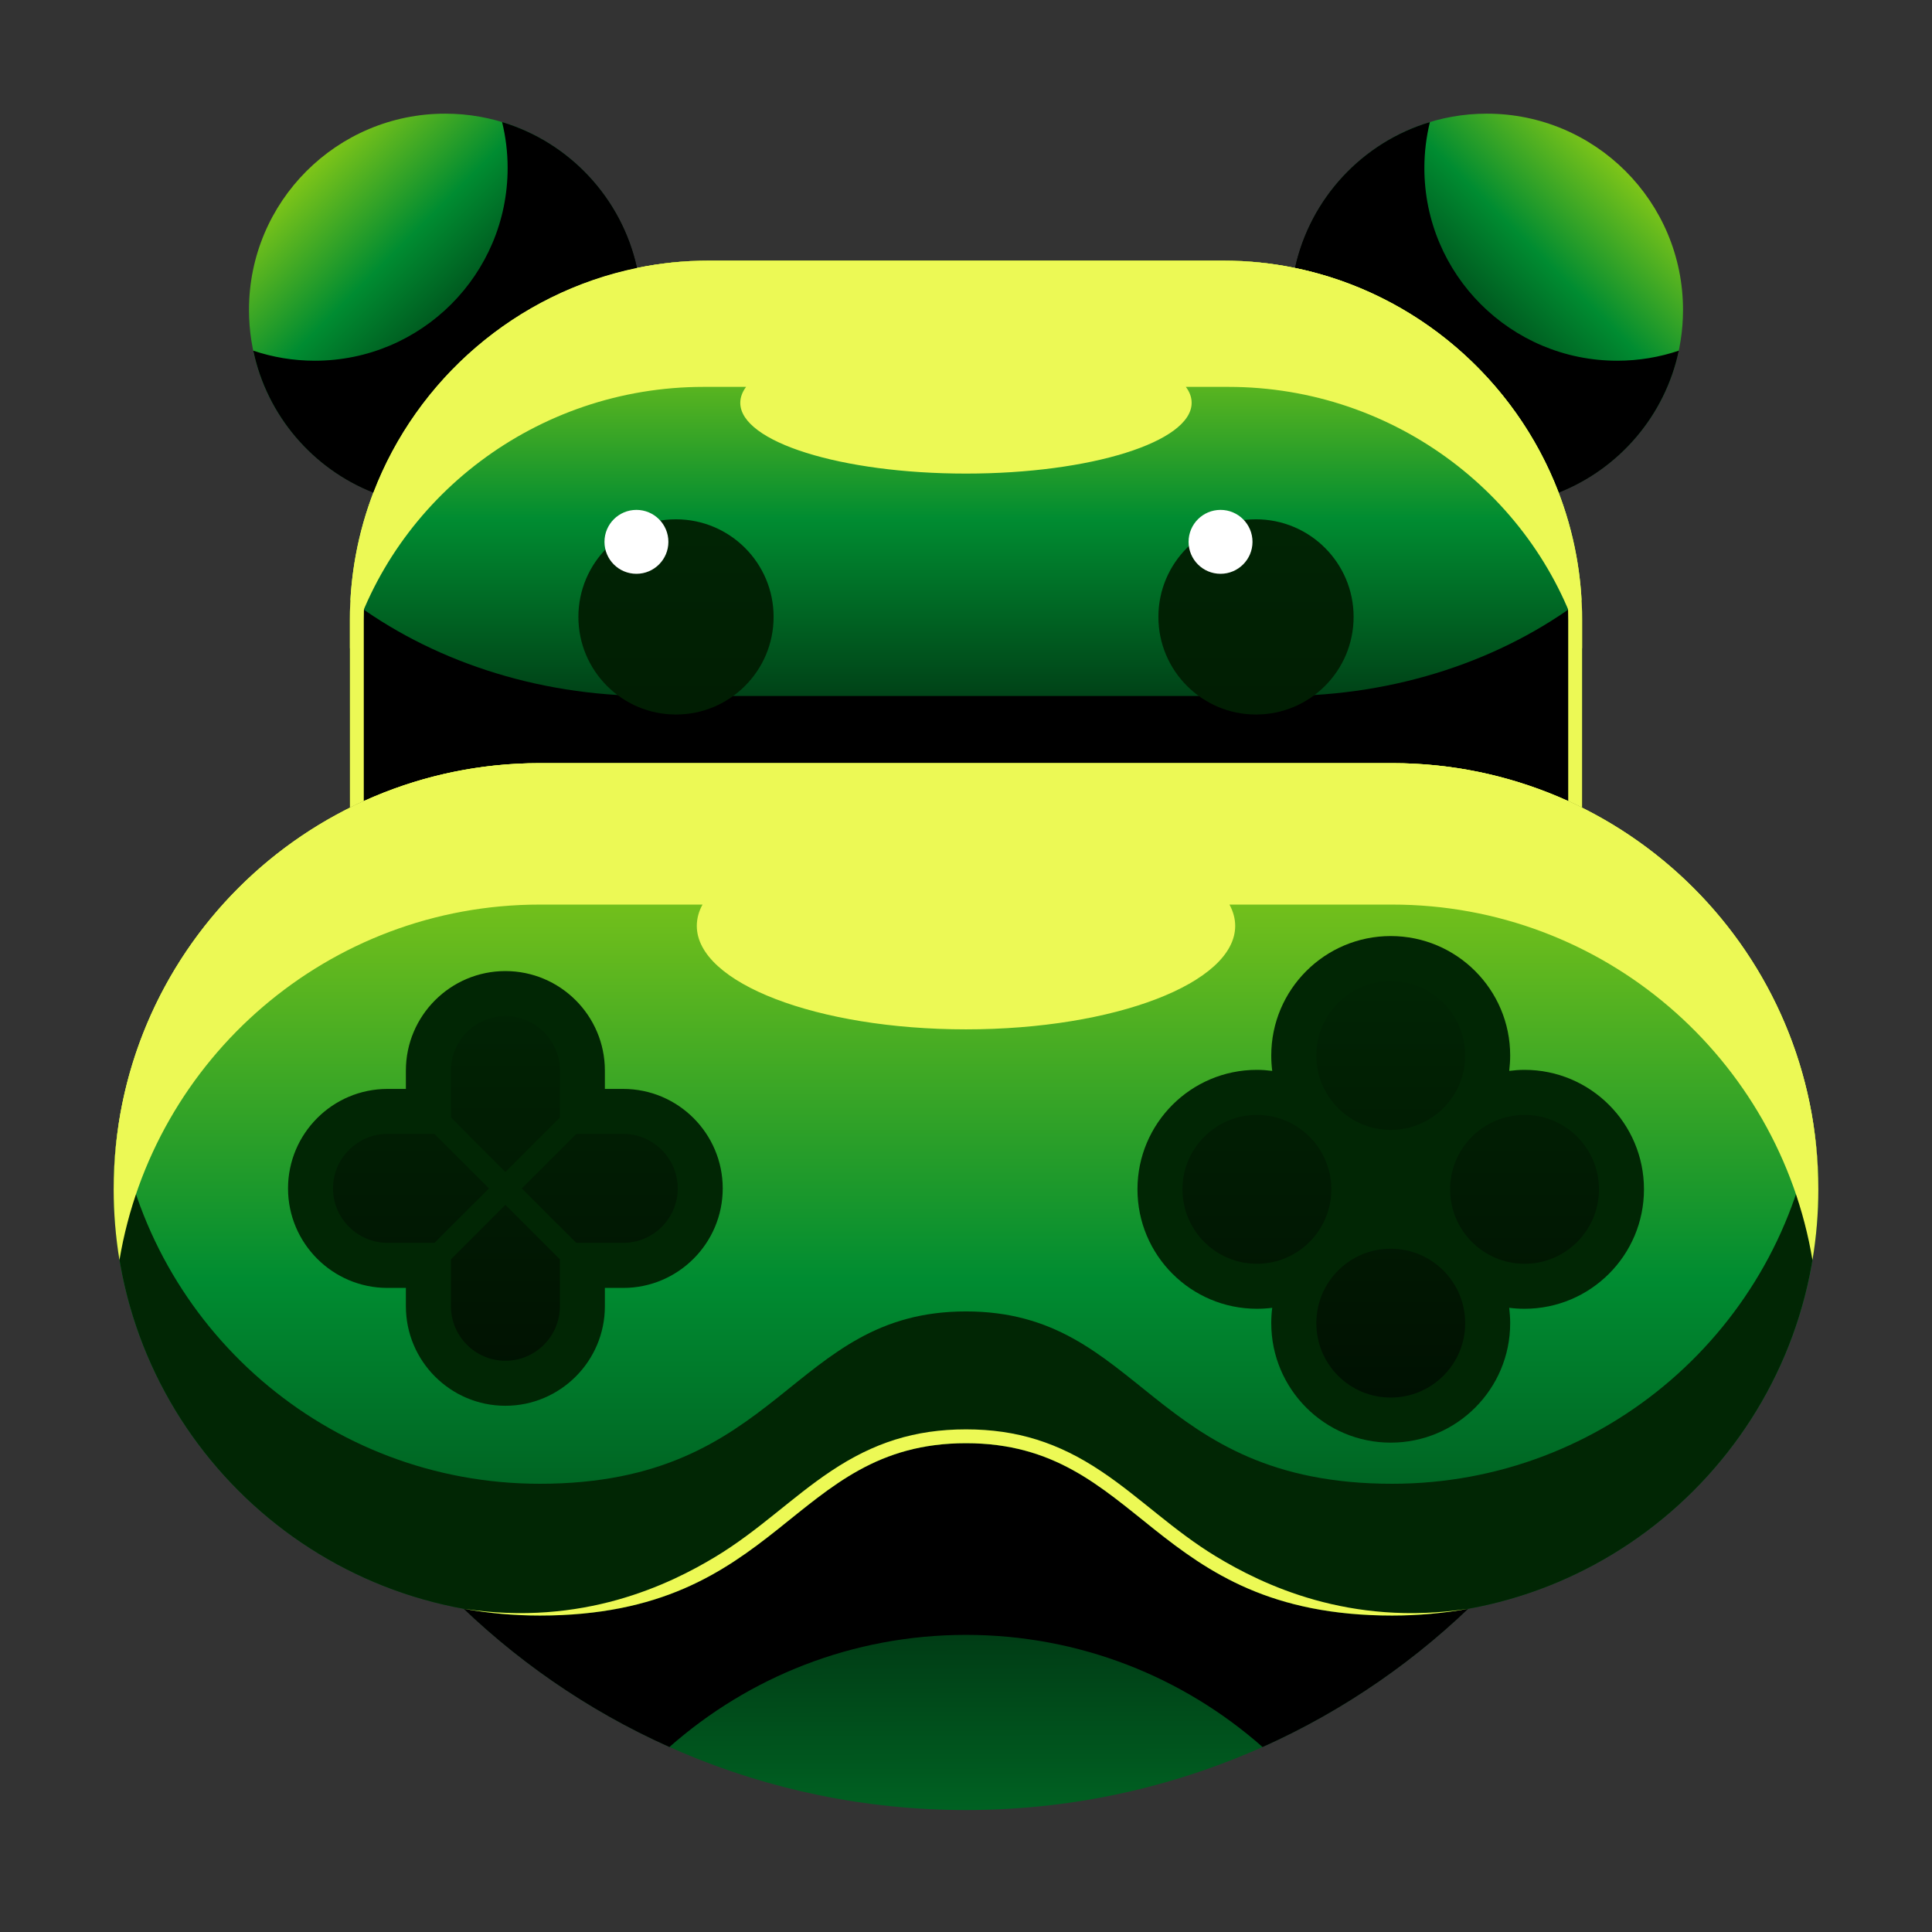 <svg width="24" height="24" viewBox="0 0 24 24" fill="none" xmlns="http://www.w3.org/2000/svg">
<rect x="0" y="0" width="24" height="24" fill="#333333" stroke="none"/>
<path d="M12 22.485C9.496 22.485 7.23 21.466 5.593 19.82C5.605 19.82 5.617 19.82 5.629 19.82C9.25 19.82 9.834 17.244 12 17.244C14.166 17.244 14.749 19.82 18.371 19.82C18.383 19.82 18.394 19.82 18.406 19.82C16.77 21.466 14.504 22.485 12 22.485Z" fill="url(#paint0_linear_1_10)"/>
<path d="M18.469 1.412C17.302 1.412 16.326 2.233 16.087 3.329C17.59 3.639 18.823 4.711 19.362 6.119C20.267 5.763 20.907 4.881 20.907 3.85C20.907 2.503 19.816 1.412 18.469 1.412Z" fill="url(#paint1_linear_1_10)"/>
<path d="M17.763 1.516C17.718 1.699 17.694 1.89 17.694 2.087C17.694 3.409 18.766 4.481 20.089 4.481C20.357 4.481 20.614 4.437 20.855 4.356C20.684 5.163 20.114 5.823 19.362 6.119C18.823 4.711 17.59 3.639 16.087 3.329C16.276 2.463 16.924 1.769 17.763 1.516Z" fill="black"/>
<path d="M8.316 21.702C7.294 21.245 6.372 20.603 5.593 19.82C5.605 19.82 5.617 19.82 5.629 19.82C9.25 19.82 9.834 17.244 12 17.244C14.166 17.244 14.749 19.82 18.371 19.82C18.383 19.82 18.394 19.82 18.406 19.82C17.627 20.603 16.706 21.245 15.684 21.702C14.702 20.835 13.412 20.309 12 20.309C10.587 20.309 9.298 20.835 8.316 21.702Z" fill="black"/>
<path d="M8.813 3.237H15.187C17.644 3.237 19.654 5.247 19.654 7.704V10.198C19.127 10.047 18.569 9.965 17.992 9.965H6.007C5.431 9.965 4.873 10.047 4.346 10.198V7.704C4.346 5.247 6.356 3.237 8.813 3.237Z" fill="url(#paint2_linear_1_10)"/>
<path d="M8.813 3.237H15.187C17.644 3.237 19.654 5.247 19.654 7.704V8.058C19.11 6.187 17.341 4.806 15.259 4.806H14.731C14.779 4.869 14.803 4.936 14.803 5.004C14.803 5.49 13.548 5.883 12 5.883C10.451 5.883 9.196 5.49 9.196 5.004C9.196 4.936 9.221 4.869 9.268 4.806H8.741C6.659 4.806 4.89 6.187 4.346 8.058V7.704C4.346 5.247 6.356 3.237 8.813 3.237Z" fill="#ECF955"/>
<path d="M19.647 7.453C19.651 7.536 19.654 7.62 19.654 7.704V10.198C19.127 10.047 18.569 9.965 17.992 9.965H6.007C5.431 9.965 4.873 10.047 4.346 10.198V7.704C4.346 7.62 4.348 7.536 4.353 7.453C5.334 8.192 6.645 8.646 8.08 8.646H15.92C17.355 8.646 18.666 8.192 19.647 7.453Z" fill="black"/>
<path d="M8.397 8.876C9.067 8.876 9.61 8.333 9.61 7.663C9.61 6.994 9.067 6.451 8.397 6.451C7.728 6.451 7.185 6.994 7.185 7.663C7.185 8.333 7.728 8.876 8.397 8.876Z" fill="url(#paint3_linear_1_10)"/>
<path d="M15.602 8.876C16.272 8.876 16.815 8.333 16.815 7.663C16.815 6.994 16.272 6.451 15.602 6.451C14.933 6.451 14.39 6.994 14.39 7.663C14.39 8.333 14.933 8.876 15.602 8.876Z" fill="url(#paint4_linear_1_10)"/>
<path d="M6.706 9.48C3.782 9.48 1.412 11.85 1.412 14.774C1.412 17.698 3.782 20.069 6.706 20.069C9.715 20.069 9.81 17.928 12 17.928C14.19 17.928 14.285 20.069 17.294 20.069C20.218 20.069 22.588 17.698 22.588 14.774C22.588 11.85 20.218 9.48 17.294 9.48C12.123 9.48 11.876 9.48 6.706 9.48Z" fill="url(#paint5_linear_1_10)"/>
<path d="M1.474 13.956C1.433 14.223 1.412 14.496 1.412 14.774C1.412 17.698 3.782 20.069 6.706 20.069C9.715 20.069 9.81 17.928 12 17.928C14.19 17.928 14.285 20.069 17.294 20.069C20.218 20.069 22.588 17.698 22.588 14.774C22.588 14.496 22.567 14.223 22.525 13.956C22.132 16.491 19.94 18.432 17.294 18.432C14.285 18.432 14.19 16.291 12 16.291C9.81 16.291 9.715 18.432 6.706 18.432C4.06 18.432 1.868 16.491 1.474 13.956Z" fill="#012604"/>
<path d="M6.706 9.48C3.782 9.48 1.412 11.85 1.412 14.774C1.412 15.074 1.437 15.367 1.484 15.653C1.903 13.147 4.081 11.237 6.706 11.237H8.727C8.68 11.322 8.656 11.411 8.656 11.502C8.656 12.212 10.153 12.787 12 12.787C13.847 12.787 15.344 12.212 15.344 11.502C15.344 11.411 15.319 11.322 15.273 11.237H17.294C19.919 11.237 22.097 13.147 22.515 15.653C22.563 15.367 22.588 15.074 22.588 14.774C22.588 11.85 20.218 9.48 17.294 9.48C12.123 9.48 11.876 9.48 6.706 9.48Z" fill="#ECF955"/>
<path d="M15.804 16.246C15.742 16.254 15.678 16.258 15.614 16.258C14.794 16.258 14.13 15.593 14.13 14.774C14.13 13.955 14.794 13.29 15.614 13.29C15.678 13.29 15.742 13.295 15.804 13.303C15.796 13.24 15.792 13.177 15.792 13.112C15.792 12.293 16.457 11.628 17.276 11.628C18.095 11.628 18.76 12.293 18.76 13.112C18.76 13.177 18.755 13.24 18.748 13.303C18.81 13.295 18.874 13.29 18.938 13.29C19.758 13.29 20.422 13.955 20.422 14.774C20.422 15.593 19.758 16.258 18.938 16.258C18.874 16.258 18.81 16.254 18.748 16.246C18.755 16.308 18.76 16.372 18.76 16.437C18.76 17.256 18.095 17.921 17.276 17.921C16.457 17.921 15.792 17.256 15.792 16.437C15.792 16.372 15.796 16.308 15.804 16.246ZM7.514 13.527H7.742C8.424 13.527 8.978 14.082 8.978 14.763C8.978 15.444 8.424 15.999 7.742 15.999H7.514V16.227C7.514 16.909 6.959 17.463 6.278 17.463C5.597 17.463 5.042 16.909 5.042 16.227V15.999H4.813C4.132 15.999 3.578 15.444 3.578 14.763C3.578 14.082 4.132 13.527 4.813 13.527H5.042V13.299C5.042 12.617 5.597 12.063 6.278 12.063C6.959 12.063 7.514 12.617 7.514 13.299V13.527Z" fill="#012604"/>
<path d="M7.159 14.086H7.743C8.115 14.086 8.419 14.39 8.419 14.763C8.419 15.135 8.115 15.439 7.743 15.439H7.159L6.482 14.763L7.159 14.086ZM6.955 15.644V16.227C6.955 16.6 6.651 16.904 6.278 16.904C5.906 16.904 5.602 16.6 5.602 16.227V15.644L6.278 14.967L6.955 15.644ZM5.397 15.439H4.814C4.441 15.439 4.137 15.135 4.137 14.763C4.137 14.39 4.441 14.086 4.814 14.086H5.397L6.074 14.763L5.397 15.439ZM5.602 13.882V13.298C5.602 12.926 5.906 12.622 6.278 12.622C6.651 12.622 6.955 12.926 6.955 13.298V13.882L6.278 14.559L5.602 13.882Z" fill="url(#paint6_linear_1_10)"/>
<path d="M17.276 12.188C17.787 12.188 18.201 12.601 18.201 13.112C18.201 13.622 17.787 14.036 17.276 14.036C16.765 14.036 16.352 13.622 16.352 13.112C16.352 12.601 16.765 12.188 17.276 12.188Z" fill="url(#paint7_linear_1_10)"/>
<path d="M19.863 14.774C19.863 15.285 19.449 15.699 18.939 15.699C18.428 15.699 18.014 15.285 18.014 14.774C18.014 14.264 18.428 13.85 18.939 13.85C19.449 13.85 19.863 14.264 19.863 14.774Z" fill="url(#paint8_linear_1_10)"/>
<path d="M17.276 15.512C17.787 15.512 18.201 15.926 18.201 16.437C18.201 16.947 17.787 17.361 17.276 17.361C16.765 17.361 16.352 16.947 16.352 16.437C16.352 15.926 16.765 15.512 17.276 15.512Z" fill="url(#paint9_linear_1_10)"/>
<path d="M16.538 14.774C16.538 15.285 16.124 15.699 15.613 15.699C15.103 15.699 14.689 15.285 14.689 14.774C14.689 14.264 15.103 13.85 15.613 13.85C16.124 13.85 16.538 14.264 16.538 14.774Z" fill="url(#paint10_linear_1_10)"/>
<path d="M7.906 7.128C8.125 7.128 8.303 6.95 8.303 6.731C8.303 6.512 8.125 6.334 7.906 6.334C7.686 6.334 7.509 6.512 7.509 6.731C7.509 6.95 7.686 7.128 7.906 7.128Z" fill="white"/>
<path d="M15.162 7.128C15.381 7.128 15.559 6.95 15.559 6.731C15.559 6.512 15.381 6.334 15.162 6.334C14.942 6.334 14.765 6.512 14.765 6.731C14.765 6.95 14.942 7.128 15.162 7.128Z" fill="white"/>
<path d="M5.531 1.412C6.698 1.412 7.674 2.233 7.913 3.329C6.41 3.639 5.177 4.711 4.638 6.119C3.733 5.763 3.093 4.881 3.093 3.85C3.093 2.503 4.184 1.412 5.531 1.412Z" fill="url(#paint11_linear_1_10)"/>
<path d="M6.237 1.516C6.282 1.699 6.306 1.89 6.306 2.087C6.306 3.409 5.234 4.481 3.911 4.481C3.643 4.481 3.386 4.437 3.146 4.356C3.316 5.163 3.886 5.823 4.638 6.119C5.177 4.711 6.41 3.639 7.913 3.329C7.724 2.463 7.076 1.769 6.237 1.516Z" fill="black"/>
<path d="M4.519 7.704C4.519 5.343 6.452 3.237 8.813 3.237C8.505 3.237 8.204 3.269 7.912 3.329C6.41 3.639 5.177 4.711 4.638 6.119C4.638 6.119 4.638 6.119 4.638 6.119C4.449 6.612 4.346 7.147 4.346 7.704V10.034C4.403 10.005 4.461 9.978 4.519 9.951V7.704Z" fill="#ECF955"/>
<path d="M15.187 3.237C17.549 3.237 19.481 5.343 19.481 7.704V9.951C19.54 9.978 19.597 10.005 19.654 10.034V7.704C19.654 7.147 19.551 6.612 19.362 6.119C19.362 6.119 19.362 6.119 19.362 6.119C18.823 4.711 17.59 3.639 16.088 3.329C15.796 3.269 15.495 3.237 15.187 3.237Z" fill="#ECF955"/>
<path d="M17.294 9.48C12.123 9.48 11.876 9.48 6.706 9.48C5.926 9.48 5.185 9.649 4.519 9.951C4.46 9.978 4.403 10.005 4.346 10.034C2.606 10.902 1.412 12.698 1.412 14.774C1.412 12.764 2.656 11.024 4.392 10.185C5.099 9.844 5.887 9.652 6.706 9.652C10.235 9.652 13.764 9.652 17.294 9.652C18.113 9.652 18.901 9.844 19.607 10.185C21.343 11.024 22.588 12.764 22.588 14.774C22.588 12.698 21.393 10.902 19.654 10.034C19.597 10.005 19.539 9.978 19.481 9.951C18.814 9.649 18.074 9.48 17.294 9.48Z" fill="#ECF955"/>
<path d="M6.706 20.069C9.715 20.069 9.81 17.928 12 17.928C14.19 17.928 14.285 20.069 17.294 20.069C17.616 20.069 17.932 20.04 18.238 19.985C16.762 20.209 15.682 19.684 15.103 19.333C14.846 19.177 14.61 18.995 14.376 18.807C14.147 18.624 13.92 18.436 13.676 18.274C13.151 17.923 12.634 17.756 12 17.756C11.365 17.756 10.849 17.923 10.324 18.274C10.08 18.436 9.853 18.624 9.624 18.807C9.39 18.995 9.154 19.177 8.897 19.333C8.318 19.684 7.238 20.209 5.761 19.985C6.068 20.04 6.383 20.069 6.706 20.069Z" fill="#ECF955"/>
<defs>
<linearGradient id="paint0_linear_1_10" x1="11.993" y1="16.767" x2="12.031" y2="33.161" gradientUnits="userSpaceOnUse">
<stop/>
<stop offset="0.502" stop-color="#008C31"/>
<stop offset="1" stop-color="#FFFF00"/>
</linearGradient>
<linearGradient id="paint1_linear_1_10" x1="17.245" y1="5.074" x2="21.264" y2="1.055" gradientUnits="userSpaceOnUse">
<stop/>
<stop offset="0.471" stop-color="#008C31"/>
<stop offset="1" stop-color="#FFFF00"/>
</linearGradient>
<linearGradient id="paint2_linear_1_10" x1="12" y1="10.629" x2="12" y2="1.75" gradientUnits="userSpaceOnUse">
<stop/>
<stop offset="0.471" stop-color="#008C31"/>
<stop offset="1" stop-color="#FFFF00"/>
</linearGradient>
<linearGradient id="paint3_linear_1_10" x1="8.397" y1="19.214" x2="8.397" y2="5.9" gradientUnits="userSpaceOnUse">
<stop/>
<stop offset="1" stop-color="#012604"/>
</linearGradient>
<linearGradient id="paint4_linear_1_10" x1="15.602" y1="19.214" x2="15.602" y2="5.9" gradientUnits="userSpaceOnUse">
<stop/>
<stop offset="1" stop-color="#012604"/>
</linearGradient>
<linearGradient id="paint5_linear_1_10" x1="12" y1="25.122" x2="12" y2="5.51" gradientUnits="userSpaceOnUse">
<stop/>
<stop offset="0.471" stop-color="#008C31"/>
<stop offset="1" stop-color="#FFFF00"/>
</linearGradient>
<linearGradient id="paint6_linear_1_10" x1="6.278" y1="21.922" x2="6.278" y2="11.766" gradientUnits="userSpaceOnUse">
<stop/>
<stop offset="1" stop-color="#012604"/>
</linearGradient>
<linearGradient id="paint7_linear_1_10" x1="17.276" y1="21.922" x2="17.276" y2="11.767" gradientUnits="userSpaceOnUse">
<stop/>
<stop offset="1" stop-color="#012604"/>
</linearGradient>
<linearGradient id="paint8_linear_1_10" x1="18.939" y1="21.922" x2="18.939" y2="11.767" gradientUnits="userSpaceOnUse">
<stop/>
<stop offset="1" stop-color="#012604"/>
</linearGradient>
<linearGradient id="paint9_linear_1_10" x1="17.276" y1="21.922" x2="17.276" y2="11.767" gradientUnits="userSpaceOnUse">
<stop/>
<stop offset="1" stop-color="#012604"/>
</linearGradient>
<linearGradient id="paint10_linear_1_10" x1="15.613" y1="21.922" x2="15.613" y2="11.767" gradientUnits="userSpaceOnUse">
<stop/>
<stop offset="1" stop-color="#012604"/>
</linearGradient>
<linearGradient id="paint11_linear_1_10" x1="6.755" y1="5.074" x2="2.736" y2="1.055" gradientUnits="userSpaceOnUse">
<stop/>
<stop offset="0.471" stop-color="#008C31"/>
<stop offset="1" stop-color="#FFFF00"/>
</linearGradient>
</defs>
</svg>
